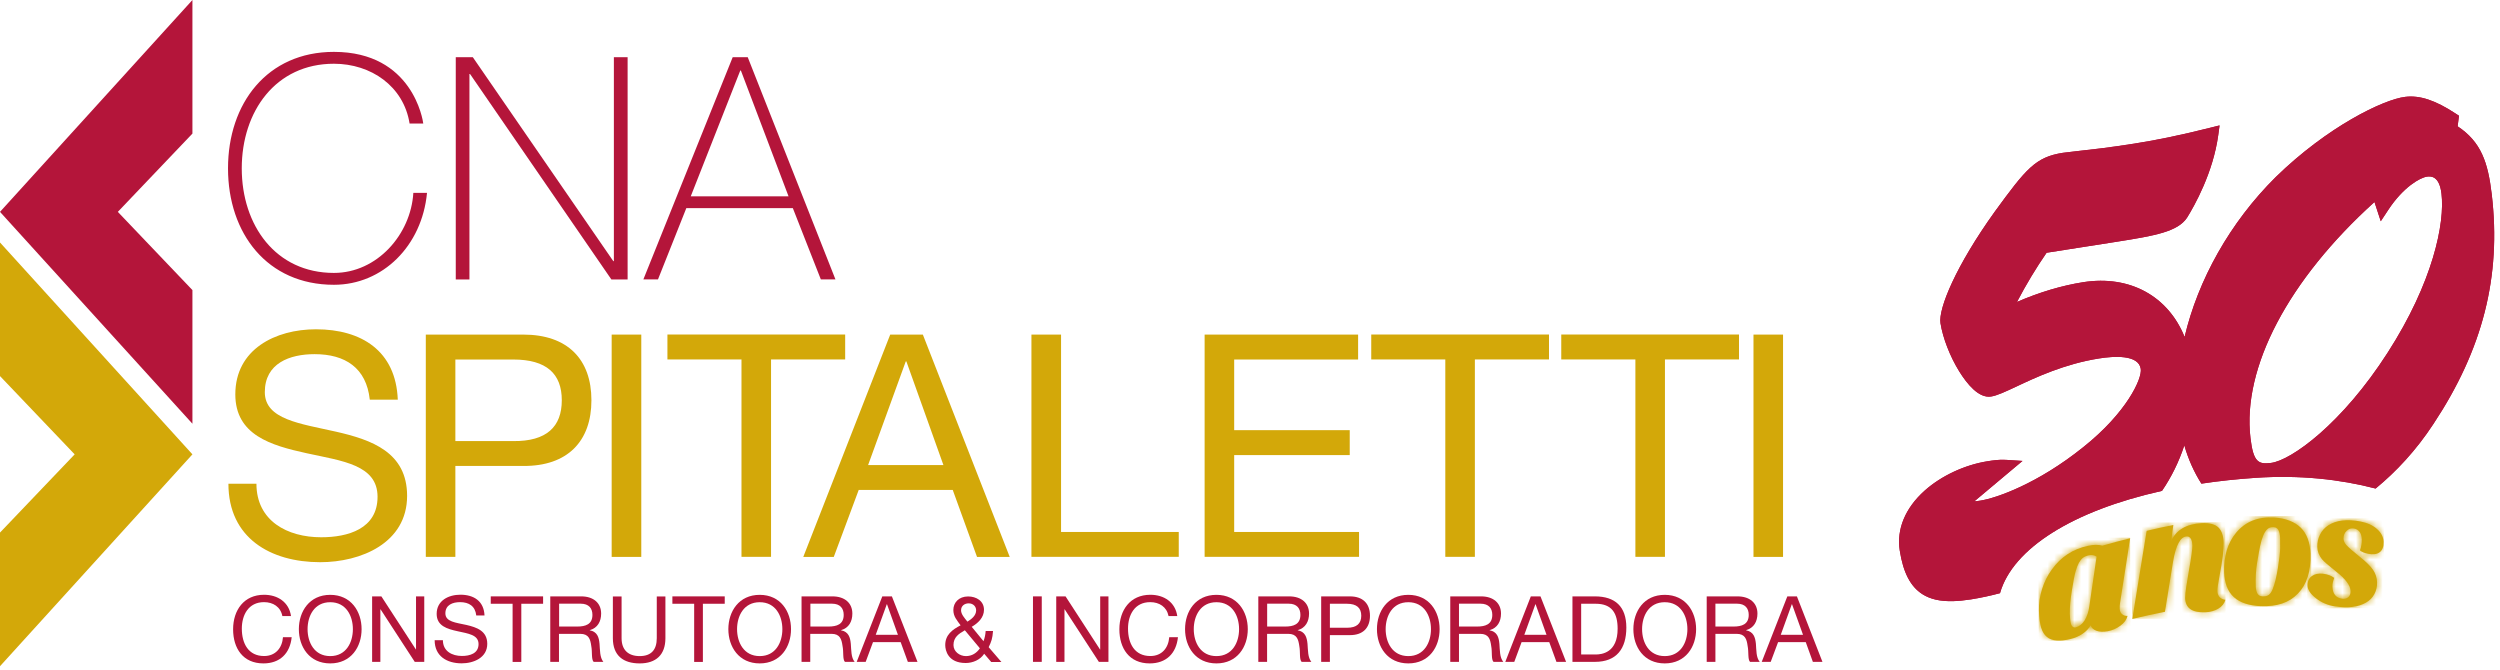 <svg width="373" height="100" viewBox="0 0 373 100" fill="none" xmlns="http://www.w3.org/2000/svg">
<g clip-path="url(#clip0_2925_87)">
<path d="M322.56 73.25C323.97 71.19 325.1 68.89 325.9 66.45C326.5 68.53 327.36 70.45 328.45 72.16C331.03 71.77 333.74 71.48 336.55 71.29C343.08 70.85 349.11 71.5 354.44 72.89C357.49 70.39 360.49 67.19 363.06 63.26C370.45 52.1 373.21 41.21 371.77 29C371.21 24.27 370.21 21.19 366.68 18.85L366.88 17.27L366.36 16.93C363.35 14.96 361.04 14.19 358.87 14.45C355.62 14.83 347.22 18.91 339.52 26.44C332.71 33.19 327.94 41.78 325.94 50.27C323.5 44.22 317.81 41.01 310.82 42.1C307.6 42.61 304.28 43.6 300.93 45.05C302.3 42.44 303.76 40.02 305.35 37.71L315.87 36.06C321.6 35.16 324.91 34.55 326.3 32.49C327.44 30.65 330.19 25.76 330.96 20.18L331.16 18.71L329.72 19.07C325.54 20.12 321.87 20.89 318.48 21.42C314.5 22.05 311.62 22.36 309.71 22.57C308.83 22.67 308.18 22.74 307.78 22.8C303.7 23.44 302.31 25.15 297.62 31.58C291.85 39.62 289.18 46.04 289.52 48.22C289.87 50.43 290.94 53.19 292.33 55.43C293.49 57.29 295.23 59.45 297.07 59.16C297.97 59.02 299.18 58.45 300.85 57.67C303.71 56.32 308.04 54.29 313.19 53.48C315.37 53.13 319.07 52.88 319.4 55.03C319.63 56.49 317.29 61.57 310.83 66.71C304.03 72.18 297.82 74.33 295.48 74.69C295.2 74.73 294.9 74.78 294.57 74.8L301.76 68.77L299.27 68.61C298.27 68.55 297.34 68.69 296.53 68.82C293.13 69.36 289.62 71 287.15 73.21C284.26 75.8 282.95 78.96 283.44 82.12C283.96 85.44 285.04 87.51 286.82 88.65C288 89.4 289.46 89.74 291.41 89.69C292.21 89.67 293.09 89.58 294.06 89.43C295.49 89.2 296.95 88.89 298.4 88.5C300.31 81.81 309.31 76.19 322.56 73.24V73.25ZM354.27 30.14L355.21 33.01L356.35 31.28C358.56 27.93 361.07 26.48 362.14 26.35C362.59 26.3 363.95 26.14 364.27 28.91C364.79 33.29 363 42.11 356.25 52.6C349.44 63.23 341.83 68.71 338.82 69.07C336.98 69.29 336.2 69.01 335.77 65.35C334.53 54.84 341.42 41.75 354.27 30.14Z" fill="#B4153A"/>
<path d="M322.56 73.25C323.97 71.19 325.1 68.89 325.9 66.45C326.5 68.53 327.36 70.45 328.45 72.16C331.03 71.77 333.74 71.48 336.55 71.29C343.08 70.85 349.11 71.5 354.44 72.89C357.49 70.39 360.49 67.19 363.06 63.26C370.45 52.1 373.21 41.21 371.77 29C371.21 24.27 370.21 21.19 366.68 18.85L366.88 17.27L366.36 16.93C363.35 14.96 361.04 14.19 358.87 14.45C355.62 14.83 347.22 18.91 339.52 26.44C332.71 33.19 327.94 41.78 325.94 50.27C323.5 44.22 317.81 41.01 310.82 42.1C307.6 42.61 304.28 43.6 300.93 45.05C302.3 42.44 303.76 40.02 305.35 37.71L315.87 36.06C321.6 35.16 324.91 34.55 326.3 32.49C327.44 30.65 330.19 25.76 330.96 20.18L331.16 18.71L329.72 19.07C325.54 20.12 321.87 20.89 318.48 21.42C314.5 22.05 311.62 22.36 309.71 22.57C308.83 22.67 308.18 22.74 307.78 22.8C303.7 23.44 302.31 25.15 297.62 31.58C291.85 39.62 289.18 46.04 289.52 48.22C289.87 50.43 290.94 53.19 292.33 55.43C293.49 57.29 295.23 59.45 297.07 59.16C297.97 59.02 299.18 58.45 300.85 57.67C303.71 56.32 308.04 54.29 313.19 53.48C315.37 53.13 319.07 52.88 319.4 55.03C319.63 56.49 317.29 61.57 310.83 66.71C304.03 72.18 297.82 74.33 295.48 74.69C295.2 74.73 294.9 74.78 294.57 74.8L301.76 68.77L299.27 68.61C298.27 68.55 297.34 68.69 296.53 68.82C293.13 69.36 289.62 71 287.15 73.21C284.26 75.8 282.95 78.96 283.44 82.12C283.96 85.44 285.04 87.51 286.82 88.65C288 89.4 289.46 89.74 291.41 89.69C292.21 89.67 293.09 89.58 294.06 89.43C295.49 89.2 296.95 88.89 298.4 88.5C300.31 81.81 309.31 76.19 322.56 73.24V73.25ZM354.27 30.14L355.21 33.01L356.35 31.28C358.56 27.93 361.07 26.48 362.14 26.35C362.59 26.3 363.95 26.14 364.27 28.91C364.79 33.29 363 42.11 356.25 52.6C349.44 63.23 341.83 68.71 338.82 69.07C336.98 69.29 336.2 69.01 335.77 65.35C334.53 54.84 341.42 41.75 354.27 30.14Z" fill="#B4153A"/>
<path d="M305.4 95.03C305.01 94.72 304.73 94.26 304.54 93.65C304.35 93.04 304.25 92.2 304.21 91.13C304.18 90.06 304.33 88.98 304.67 87.9C305.01 86.82 305.5 85.83 306.15 84.95C307.47 83.11 309.27 81.91 311.55 81.43C312.37 81.25 313.08 81.25 313.69 81.41C315.06 81.01 316.44 80.65 317.82 80.3C317.32 83.52 316.81 86.75 316.31 89.98C316.27 90.18 316.25 90.46 316.26 90.81C316.27 91.16 316.39 91.44 316.61 91.63C316.84 91.82 317.11 91.91 317.43 91.89C317.29 92.46 316.93 92.95 316.34 93.37C315.76 93.79 315.14 94.06 314.48 94.18C313.82 94.3 313.26 94.28 312.81 94.12C312.36 93.96 312.06 93.69 311.92 93.3C311.68 93.75 311.28 94.17 310.75 94.54C310.21 94.92 309.58 95.19 308.85 95.36C308.12 95.54 307.46 95.6 306.86 95.56C306.26 95.52 305.77 95.35 305.39 95.03M310.15 84.01C309.98 84.34 309.81 84.77 309.67 85.29C309.52 85.82 309.34 86.76 309.12 88.13C308.9 89.5 308.8 90.65 308.82 91.58C308.85 92.51 308.94 93.09 309.09 93.33C309.24 93.57 309.44 93.66 309.7 93.6C310.21 93.48 310.65 93.14 311.02 92.57C311.38 92 311.62 91.27 311.74 90.37C312.09 87.93 312.45 85.49 312.81 83.05C312.46 82.83 312.09 82.76 311.7 82.84C311.3 82.92 310.99 83.06 310.77 83.23C310.54 83.41 310.34 83.67 310.16 83.99" fill="#D3A809"/>
<path d="M329.04 91.35C327.07 91.43 326.07 90.75 326.02 89.23C326.02 88.81 326.08 88.24 326.19 87.52C326.31 86.77 326.44 86.02 326.56 85.27C326.94 83.15 327.12 81.86 327.1 81.39C327.07 80.46 326.78 80 326.23 80.04C325.3 80.1 324.64 81.36 324.22 83.8C323.82 86.29 323.41 88.78 323.01 91.28C321.38 91.6 319.76 91.96 318.14 92.35C318.85 87.96 319.56 83.58 320.28 79.2C321.6 78.88 322.93 78.59 324.26 78.33C324.15 79.13 324.05 79.93 323.94 80.73C324.66 79.09 326.19 78.16 328.53 78.05C329.67 78 330.48 78.22 330.98 78.69C331.47 79.16 331.74 79.93 331.77 80.99C331.8 81.99 331.59 83.66 331.14 86.01C330.93 87.07 330.83 87.79 330.84 88.19C330.85 88.59 330.97 88.89 331.2 89.12C331.43 89.34 331.7 89.46 332.03 89.49C331.88 90.04 331.53 90.48 330.98 90.81C330.43 91.14 329.79 91.32 329.05 91.35" fill="#D3A809"/>
<path d="M337.35 90.44C333.78 90.3 331.94 88.69 331.84 85.34C331.77 82.97 332.37 81 333.64 79.47C334.99 77.85 336.87 77.07 339.29 77.21C341.04 77.32 342.37 77.85 343.28 78.74C344.19 79.64 344.67 80.95 344.73 82.65C344.8 85.24 344.18 87.21 342.83 88.58C341.52 89.94 339.69 90.53 337.36 90.43M337.67 79.91C337.49 80.34 337.33 80.88 337.2 81.52C337.06 82.17 336.92 83.01 336.75 84.03C336.58 85.06 336.52 86.21 336.56 87.49C336.57 87.91 336.65 88.26 336.8 88.54C336.95 88.82 337.21 88.97 337.58 88.98C337.96 89 338.26 88.92 338.49 88.76C338.72 88.59 338.92 88.31 339.08 87.9C339.38 87.17 339.64 86.13 339.86 84.76C340.08 83.4 340.19 82.41 340.2 81.82C340.2 81.22 340.2 80.7 340.19 80.25C340.18 79.81 340.1 79.43 339.96 79.13C339.82 78.83 339.57 78.67 339.2 78.65C338.84 78.63 338.53 78.73 338.3 78.94C338.07 79.15 337.85 79.47 337.67 79.9" fill="#D3A809"/>
<path d="M352.1 82.12C352.3 81.56 352.4 81.02 352.38 80.5C352.35 79.54 351.96 78.99 351.19 78.85C350.79 78.78 350.43 78.9 350.11 79.21C349.79 79.52 349.64 79.9 349.65 80.36C349.66 80.68 349.8 81 350.06 81.3C350.44 81.72 351.11 82.3 352.07 83.06C353.03 83.82 353.69 84.49 354.07 85.04C354.44 85.6 354.64 86.2 354.66 86.86C354.68 87.52 354.54 88.12 354.25 88.65C353.96 89.19 353.54 89.61 352.99 89.92C351.82 90.59 350.28 90.76 348.35 90.47C347.31 90.31 346.37 89.91 345.55 89.27C344.73 88.64 344.31 88.01 344.29 87.38C344.27 86.75 344.48 86.27 344.93 85.95C345.38 85.63 345.94 85.51 346.62 85.6C347.3 85.69 347.85 85.9 348.27 86.22C348.08 86.72 347.98 87.15 348 87.51C348.03 88.58 348.5 89.18 349.4 89.32C349.78 89.38 350.1 89.32 350.35 89.11C350.6 88.91 350.72 88.6 350.7 88.18C350.68 87.35 349.96 86.38 348.56 85.29C347.41 84.37 346.7 83.76 346.44 83.44C345.99 82.87 345.75 82.25 345.74 81.61C345.72 80.96 345.85 80.35 346.14 79.77C346.43 79.19 346.85 78.72 347.4 78.37C348.55 77.63 350.14 77.41 352.17 77.8C353.21 78 354.04 78.38 354.66 78.94C355.29 79.5 355.61 80.13 355.63 80.85C355.65 81.57 355.46 82.08 355.05 82.39C354.64 82.7 354.05 82.78 353.29 82.62C352.76 82.51 352.37 82.35 352.11 82.12" fill="#D3A809"/>
<mask id="mask0_2925_87" style="mask-type:luminance" maskUnits="userSpaceOnUse" x="304" y="80" width="14" height="16">
<path d="M305.4 94.98C305.02 94.67 304.73 94.21 304.54 93.6C304.35 92.99 304.25 92.15 304.21 91.08C304.18 90.01 304.33 88.93 304.67 87.85C305.01 86.77 305.5 85.78 306.15 84.9C307.47 83.06 309.27 81.86 311.55 81.38C312.37 81.21 313.08 81.21 313.69 81.36C315.06 80.96 316.44 80.59 317.82 80.25C317.32 83.47 316.81 86.7 316.31 89.93C316.27 90.13 316.25 90.41 316.26 90.76C316.27 91.11 316.39 91.38 316.61 91.57C316.84 91.76 317.11 91.85 317.44 91.83C317.29 92.4 316.93 92.89 316.35 93.31C315.77 93.73 315.15 93.99 314.49 94.11C313.83 94.23 313.27 94.21 312.82 94.05C312.37 93.89 312.07 93.62 311.93 93.22C311.68 93.67 311.29 94.09 310.76 94.46C310.22 94.84 309.59 95.11 308.86 95.28C308.13 95.45 307.47 95.52 306.87 95.48C306.27 95.44 305.78 95.27 305.4 94.96M310.16 83.93C309.99 84.26 309.82 84.69 309.68 85.21C309.53 85.74 309.35 86.68 309.12 88.05C308.9 89.42 308.8 90.57 308.82 91.5C308.85 92.43 308.94 93.01 309.09 93.25C309.24 93.49 309.44 93.58 309.7 93.52C310.22 93.4 310.65 93.06 311.02 92.49C311.38 91.92 311.62 91.18 311.74 90.29C312.09 87.85 312.45 85.41 312.8 82.98C312.45 82.76 312.08 82.69 311.69 82.77C311.29 82.85 310.98 82.99 310.76 83.16C310.53 83.34 310.33 83.6 310.15 83.93" fill="white"/>
</mask>
<g mask="url(#mask0_2925_87)">
<path d="M317.811 80.207L304.111 80.269L304.181 95.629L317.881 95.567L317.811 80.207Z" fill="#D3A809"/>
</g>
<mask id="mask1_2925_87" style="mask-type:luminance" maskUnits="userSpaceOnUse" x="318" y="77" width="15" height="16">
<path d="M329.04 91.29C327.07 91.37 326.07 90.69 326.02 89.17C326.02 88.75 326.08 88.18 326.19 87.46C326.31 86.71 326.44 85.96 326.56 85.21C326.94 83.09 327.12 81.79 327.11 81.33C327.08 80.39 326.79 79.94 326.24 79.98C325.31 80.04 324.65 81.3 324.23 83.74C323.82 86.23 323.42 88.72 323.02 91.21C321.39 91.53 319.77 91.89 318.15 92.29C318.86 87.9 319.57 83.52 320.29 79.14C321.61 78.82 322.94 78.53 324.27 78.27C324.16 79.07 324.06 79.87 323.95 80.67C324.67 79.03 326.2 78.1 328.54 77.99C329.68 77.94 330.49 78.16 330.99 78.63C331.48 79.09 331.75 79.86 331.78 80.93C331.81 81.93 331.6 83.6 331.15 85.95C330.94 87 330.84 87.73 330.85 88.13C330.86 88.52 330.98 88.83 331.21 89.05C331.44 89.27 331.71 89.4 332.04 89.43C331.89 89.98 331.54 90.42 331 90.75C330.45 91.08 329.81 91.26 329.07 91.29" fill="white"/>
</mask>
<g mask="url(#mask1_2925_87)">
<path d="M332 77.903L318.05 77.966L318.116 92.376L332.066 92.312L332 77.903Z" fill="#D3A809"/>
</g>
<mask id="mask2_2925_87" style="mask-type:luminance" maskUnits="userSpaceOnUse" x="331" y="77" width="14" height="14">
<path d="M337.35 90.38C333.78 90.24 331.94 88.63 331.84 85.28C331.77 82.91 332.36 80.94 333.64 79.41C334.99 77.79 336.87 77.01 339.29 77.15C341.04 77.26 342.37 77.78 343.28 78.68C344.19 79.58 344.68 80.89 344.73 82.59C344.8 85.18 344.17 87.15 342.83 88.52C341.52 89.88 339.69 90.47 337.36 90.37M337.67 79.85C337.49 80.28 337.33 80.82 337.2 81.47C337.07 82.12 336.92 82.95 336.75 83.98C336.59 85.01 336.52 86.16 336.56 87.44C336.57 87.86 336.65 88.21 336.8 88.49C336.95 88.77 337.21 88.92 337.58 88.93C337.96 88.95 338.26 88.88 338.49 88.71C338.72 88.54 338.92 88.26 339.08 87.84C339.38 87.12 339.64 86.07 339.86 84.7C340.08 83.33 340.19 82.35 340.2 81.76C340.2 81.16 340.2 80.64 340.19 80.2C340.18 79.76 340.1 79.38 339.96 79.08C339.82 78.78 339.57 78.62 339.2 78.6C338.84 78.58 338.53 78.67 338.3 78.89C338.06 79.1 337.85 79.43 337.67 79.85Z" fill="white"/>
</mask>
<g mask="url(#mask2_2925_87)">
<path d="M344.806 76.974L331.706 77.034L331.767 90.564L344.867 90.504L344.806 76.974Z" fill="#D3A809"/>
</g>
<mask id="mask3_2925_87" style="mask-type:luminance" maskUnits="userSpaceOnUse" x="344" y="77" width="12" height="14">
<path d="M352.1 82.07C352.3 81.51 352.4 80.97 352.38 80.45C352.35 79.49 351.96 78.94 351.19 78.8C350.79 78.73 350.43 78.85 350.11 79.16C349.79 79.47 349.64 79.86 349.65 80.31C349.66 80.63 349.8 80.95 350.06 81.25C350.44 81.67 351.11 82.25 352.07 83.01C353.03 83.77 353.69 84.44 354.07 84.99C354.44 85.55 354.64 86.15 354.66 86.81C354.68 87.47 354.54 88.07 354.25 88.6C353.96 89.13 353.54 89.56 352.99 89.87C351.82 90.54 350.28 90.71 348.35 90.42C347.31 90.26 346.37 89.86 345.55 89.22C344.73 88.59 344.31 87.96 344.29 87.33C344.27 86.7 344.48 86.22 344.93 85.9C345.38 85.58 345.94 85.46 346.62 85.55C347.3 85.64 347.85 85.85 348.27 86.17C348.08 86.67 347.98 87.1 348 87.46C348.03 88.53 348.5 89.13 349.4 89.27C349.78 89.33 350.1 89.27 350.35 89.06C350.6 88.85 350.72 88.55 350.7 88.13C350.68 87.3 349.96 86.32 348.56 85.24C347.41 84.32 346.7 83.71 346.44 83.38C345.99 82.81 345.75 82.2 345.74 81.55C345.72 80.9 345.86 80.29 346.14 79.71C346.43 79.13 346.85 78.66 347.4 78.31C348.55 77.57 350.14 77.36 352.17 77.74C353.21 77.94 354.04 78.32 354.66 78.87C355.29 79.42 355.61 80.06 355.63 80.78C355.65 81.5 355.46 82.01 355.05 82.32C354.64 82.63 354.05 82.71 353.29 82.55C352.76 82.44 352.37 82.28 352.11 82.06" fill="white"/>
</mask>
<g mask="url(#mask3_2925_87)">
<path d="M355.637 77.325L344.207 77.377L344.268 90.777L355.698 90.725L355.637 77.325Z" fill="#D3A809"/>
</g>
<path fill-rule="evenodd" clip-rule="evenodd" d="M28.71 0L0 31.61L28.71 63.22V43.28L17.58 31.61L28.71 19.93V0Z" fill="#B4153A"/>
<path fill-rule="evenodd" clip-rule="evenodd" d="M0 36.18L28.71 67.79L0 99.4V79.46L11.14 67.79L0 56.11V36.18Z" fill="#D3A809"/>
<path d="M61.11 18.43C60.23 12.86 55.35 9.51 49.82 9.51C41.13 9.51 36.07 16.62 36.07 25.12C36.07 33.62 41.13 40.72 49.82 40.72C56.28 40.72 61.3 34.96 61.67 28.78H63.71C62.96 36.68 57.11 42.49 49.82 42.49C39.87 42.49 34.02 34.82 34.02 25.12C34.02 15.42 39.87 7.74 49.82 7.74C61.57 7.74 63.1 17.96 63.15 18.43H61.11Z" fill="#B4153A"/>
<path d="M67.99 8.53H70.54L91.5 38.96H91.59V8.53H93.64V41.7H91.22L70.13 11.04H70.04V41.7H68V8.53H67.99Z" fill="#B4153A"/>
<path d="M111.56 8.53L124.65 41.69H122.47L118.29 31.05H102.4L98.17 41.69H95.99L109.32 8.53H111.55H111.56ZM117.65 29.29L110.54 10.52H110.45L103.06 29.29H117.65Z" fill="#B4153A"/>
<path d="M42.13 91.92C41.86 90.54 40.75 89.84 39.39 89.84C37.07 89.84 36.08 91.76 36.08 93.79C36.08 96.02 37.07 97.88 39.4 97.88C41.1 97.88 42.1 96.68 42.22 95.07H43.52C43.27 97.5 41.76 98.98 39.3 98.98C36.26 98.98 34.78 96.74 34.78 93.89C34.78 91.04 36.39 88.74 39.4 88.74C41.43 88.74 43.12 89.84 43.42 91.92H42.12H42.13Z" fill="#B4153A"/>
<path d="M49.27 88.75C52.37 88.75 53.95 91.22 53.95 93.87C53.95 96.52 52.38 98.98 49.27 98.98C46.16 98.98 44.59 96.52 44.59 93.87C44.59 91.22 46.17 88.75 49.27 88.75ZM49.27 97.89C51.65 97.89 52.65 95.84 52.65 93.87C52.65 91.9 51.65 89.85 49.27 89.85C46.89 89.85 45.89 91.9 45.89 93.87C45.89 95.84 46.89 97.89 49.27 97.89Z" fill="#B4153A"/>
<path d="M55.52 88.98H56.9L62.05 96.9H62.07V88.98H63.3V98.75H61.88L56.78 90.91H56.75V98.75H55.52V88.98Z" fill="#B4153A"/>
<path d="M71.06 91.84C70.91 90.44 69.98 89.84 68.64 89.84C67.55 89.84 66.45 90.24 66.45 91.51C66.45 92.78 68.01 92.89 69.58 93.24C71.14 93.6 72.7 94.14 72.7 96.06C72.7 98.14 70.66 98.97 68.88 98.97C66.69 98.97 64.85 97.91 64.85 95.52H66.08C66.08 97.16 67.45 97.87 68.92 97.87C70.1 97.87 71.4 97.5 71.4 96.1C71.4 94.7 69.84 94.53 68.28 94.18C66.72 93.84 65.15 93.39 65.15 91.59C65.15 89.61 66.91 88.73 68.69 88.73C70.69 88.73 72.2 89.68 72.29 91.83H71.06V91.84Z" fill="#B4153A"/>
<path d="M76.48 90.08H73.22V88.98H81.03V90.08H77.78V98.76H76.48V90.08Z" fill="#B4153A"/>
<path d="M82.12 88.98H86.72C88.55 88.98 89.69 89.98 89.69 91.54C89.69 92.72 89.17 93.69 87.99 94.02V94.04C89.13 94.26 89.36 95.09 89.45 96.05C89.53 97.01 89.48 98.08 90.02 98.75H88.57C88.2 98.35 88.4 97.3 88.21 96.34C88.08 95.38 87.84 94.57 86.58 94.57H83.4V98.75H82.1V88.98H82.12ZM86.13 93.48C87.35 93.48 88.39 93.16 88.39 91.74C88.39 90.78 87.87 90.07 86.65 90.07H83.42V93.48H86.13Z" fill="#B4153A"/>
<path d="M99.28 95.22C99.28 97.69 97.88 98.98 95.44 98.98C93 98.98 91.44 97.82 91.44 95.22V88.99H92.74V95.22C92.74 96.95 93.72 97.89 95.44 97.89C97.16 97.89 97.99 96.95 97.99 95.22V88.99H99.28V95.22Z" fill="#B4153A"/>
<path d="M103.58 90.08H100.32V88.98H108.13V90.08H104.87V98.76H103.57V90.08H103.58Z" fill="#B4153A"/>
<path d="M113.35 88.75C116.45 88.75 118.02 91.22 118.02 93.87C118.02 96.52 116.45 98.98 113.35 98.98C110.25 98.98 108.67 96.52 108.67 93.87C108.67 91.22 110.25 88.75 113.35 88.75ZM113.35 97.89C115.73 97.89 116.73 95.84 116.73 93.87C116.73 91.9 115.73 89.85 113.35 89.85C110.97 89.85 109.97 91.9 109.97 93.87C109.97 95.84 110.97 97.89 113.35 97.89Z" fill="#B4153A"/>
<path d="M119.61 88.98H124.2C126.04 88.98 127.17 89.98 127.17 91.54C127.17 92.72 126.66 93.69 125.48 94.02V94.04C126.61 94.26 126.85 95.09 126.94 96.05C127.02 97.01 126.97 98.08 127.51 98.75H126.06C125.69 98.35 125.9 97.3 125.7 96.34C125.56 95.38 125.33 94.57 124.07 94.57H120.89V98.75H119.59V88.98H119.61ZM123.62 93.48C124.84 93.48 125.88 93.16 125.88 91.74C125.88 90.78 125.36 90.07 124.14 90.07H120.91V93.48H123.62Z" fill="#B4153A"/>
<path d="M131.63 88.98H133.07L136.89 98.75H135.45L134.38 95.81H130.25L129.16 98.75H127.82L131.64 88.98H131.63ZM130.66 94.71H133.97L132.34 90.15H132.31L130.66 94.71Z" fill="#B4153A"/>
<path d="M146.84 97.54C146.26 98.45 145.14 98.92 144.08 98.92C141.44 98.92 141.03 97.04 141.03 96.25C141.03 94.72 142.07 93.95 143.32 93.3C142.77 92.52 142.24 92 142.24 91C142.24 89.93 143.04 88.99 144.44 88.99C145.66 88.99 146.81 89.66 146.81 90.98C146.81 92.14 145.92 92.98 144.98 93.52L146.74 95.67C146.92 95.19 147.03 94.67 147.06 94.15H148.16C148.07 95.3 147.92 95.7 147.51 96.56L149.41 98.77H147.89L146.85 97.55L146.84 97.54ZM143.95 94.04C143.04 94.56 142.26 95.08 142.26 96.24C142.26 97.22 143.18 97.89 144.12 97.89C145.01 97.89 145.71 97.44 146.2 96.73L143.95 94.03V94.04ZM145.64 91.06C145.64 90.5 145.21 90.02 144.52 90.02C143.97 90.02 143.39 90.35 143.39 91.06C143.39 91.64 143.91 92.22 144.34 92.75C144.9 92.4 145.64 91.88 145.64 91.06Z" fill="#B4153A"/>
<path d="M154.12 88.98H155.43V98.75H154.12V88.98Z" fill="#B4153A"/>
<path d="M157.59 88.98H158.98L164.12 96.9H164.15V88.98H165.38V98.75H163.95L158.85 90.91H158.82V98.75H157.59V88.98Z" fill="#B4153A"/>
<path d="M174.35 91.92C174.07 90.54 172.97 89.84 171.61 89.84C169.28 89.84 168.3 91.76 168.3 93.79C168.3 96.02 169.29 97.88 171.63 97.88C173.34 97.88 174.33 96.68 174.45 95.07H175.75C175.5 97.5 173.99 98.98 171.53 98.98C168.49 98.98 167.01 96.74 167.01 93.89C167.01 91.04 168.62 88.74 171.63 88.74C173.67 88.74 175.35 89.84 175.65 91.92H174.35Z" fill="#B4153A"/>
<path d="M181.49 88.75C184.59 88.75 186.17 91.22 186.17 93.87C186.17 96.52 184.59 98.98 181.49 98.98C178.39 98.98 176.81 96.52 176.81 93.87C176.81 91.22 178.38 88.75 181.49 88.75ZM181.49 97.89C183.87 97.89 184.87 95.84 184.87 93.87C184.87 91.9 183.87 89.85 181.49 89.85C179.11 89.85 178.11 91.9 178.11 93.87C178.11 95.84 179.11 97.89 181.49 97.89Z" fill="#B4153A"/>
<path d="M187.75 88.98H192.35C194.18 88.98 195.31 89.98 195.31 91.54C195.31 92.72 194.79 93.69 193.62 94.02V94.04C194.75 94.26 194.98 95.09 195.08 96.05C195.16 97.01 195.11 98.08 195.65 98.75H194.2C193.83 98.35 194.04 97.3 193.85 96.34C193.71 95.38 193.48 94.57 192.21 94.57H189.05V98.75H187.74V88.98H187.75ZM191.76 93.48C192.98 93.48 194.02 93.16 194.02 91.74C194.02 90.78 193.5 90.07 192.28 90.07H189.06V93.48H191.76Z" fill="#B4153A"/>
<path d="M197.12 88.98H201.4C203.35 88.98 204.4 90.06 204.4 91.87C204.4 93.68 203.35 94.77 201.4 94.76H198.42V98.75H197.12V88.98ZM198.42 93.66H200.96C202.42 93.67 203.1 93.03 203.1 91.87C203.1 90.71 202.43 90.08 200.96 90.08H198.42V93.66Z" fill="#B4153A"/>
<path d="M210.12 88.75C213.22 88.75 214.79 91.22 214.79 93.87C214.79 96.52 213.23 98.98 210.12 98.98C207.01 98.98 205.44 96.52 205.44 93.87C205.44 91.22 207.01 88.75 210.12 88.75ZM210.12 97.89C212.5 97.89 213.5 95.84 213.5 93.87C213.5 91.9 212.5 89.85 210.12 89.85C207.74 89.85 206.74 91.9 206.74 93.87C206.74 95.84 207.74 97.89 210.12 97.89Z" fill="#B4153A"/>
<path d="M216.38 88.98H220.98C222.81 88.98 223.95 89.98 223.95 91.54C223.95 92.72 223.43 93.69 222.25 94.02V94.04C223.39 94.26 223.62 95.09 223.71 96.05C223.79 97.01 223.74 98.08 224.29 98.75H222.83C222.46 98.35 222.67 97.3 222.48 96.34C222.35 95.38 222.11 94.57 220.85 94.57H217.68V98.75H216.38V88.98ZM220.39 93.48C221.61 93.48 222.65 93.16 222.65 91.74C222.65 90.78 222.13 90.07 220.9 90.07H217.68V93.48H220.39Z" fill="#B4153A"/>
<path d="M228.4 88.98H229.84L233.66 98.75H232.22L231.15 95.81H227.02L225.93 98.75H224.59L228.4 88.98ZM227.43 94.71H230.74L229.11 90.15H229.08L227.43 94.71Z" fill="#B4153A"/>
<path d="M234.61 88.98H237.96C240.97 88.98 242.65 90.49 242.65 93.63C242.65 96.77 241.21 98.75 237.96 98.75H234.61V88.98ZM235.91 97.65H238.07C238.96 97.65 241.35 97.41 241.35 93.81C241.35 91.49 240.49 90.08 238.09 90.08H235.91V97.66V97.65Z" fill="#B4153A"/>
<path d="M248.38 88.75C251.48 88.75 253.06 91.22 253.06 93.87C253.06 96.52 251.49 98.98 248.38 98.98C245.27 98.98 243.7 96.52 243.7 93.87C243.7 91.22 245.27 88.75 248.38 88.75ZM248.38 97.89C250.76 97.89 251.76 95.84 251.76 93.87C251.76 91.9 250.76 89.85 248.38 89.85C246 89.85 245 91.9 245 93.87C245 95.84 246 97.89 248.38 97.89Z" fill="#B4153A"/>
<path d="M254.64 88.98H259.24C261.07 88.98 262.21 89.98 262.21 91.54C262.21 92.72 261.69 93.69 260.51 94.02V94.04C261.64 94.26 261.88 95.09 261.98 96.05C262.06 97.01 262 98.08 262.55 98.75H261.1C260.74 98.35 260.94 97.3 260.74 96.34C260.61 95.38 260.37 94.57 259.11 94.57H255.94V98.75H254.64V88.98ZM258.65 93.48C259.87 93.48 260.91 93.16 260.91 91.74C260.91 90.78 260.39 90.07 259.17 90.07H255.94V93.48H258.65Z" fill="#B4153A"/>
<path d="M266.66 88.98H268.1L271.91 98.75H270.48L269.42 95.81H265.29L264.19 98.75H262.85L266.67 88.98H266.66ZM265.69 94.71H269.01L267.37 90.15H267.34L265.69 94.71Z" fill="#B4153A"/>
<path d="M55.17 59.62C54.66 54.88 51.5 52.84 46.94 52.84C43.23 52.84 39.51 54.19 39.51 58.51C39.51 62.6 44.81 63.2 50.15 64.41C55.44 65.62 60.74 67.47 60.74 73.98C60.74 81.04 53.82 83.88 47.78 83.88C40.35 83.88 34.08 80.26 34.08 72.17H38.26C38.26 77.74 42.9 80.16 47.92 80.16C51.91 80.16 56.33 78.91 56.33 74.12C56.33 69.33 51.03 68.78 45.74 67.62C40.45 66.46 35.11 64.92 35.11 58.84C35.11 52.1 41.1 49.13 47.14 49.13C53.92 49.13 59.07 52.34 59.35 59.63H55.17V59.62Z" fill="#D3A809"/>
<path d="M63.53 49.92H78.07C84.67 49.92 88.24 53.59 88.24 59.72C88.24 65.85 84.66 69.57 78.07 69.52H67.94V83.08H63.53V49.92ZM67.94 65.81H76.58C81.55 65.86 83.82 63.67 83.82 59.72C83.82 55.77 81.55 53.64 76.58 53.64H67.94V65.81Z" fill="#D3A809"/>
<path d="M91.26 49.92H95.68V83.09H91.26V49.92Z" fill="#D3A809"/>
<path d="M110.63 53.63H99.58V49.91H126.1V53.63H115.04V83.08H110.63V53.63Z" fill="#D3A809"/>
<path d="M132.82 49.92H137.69L150.65 83.09H145.77L142.15 73.1H128.12L124.4 83.09H119.85L132.82 49.92ZM129.52 69.39H140.76L135.23 53.92H135.14L129.52 69.39Z" fill="#D3A809"/>
<path d="M153.9 49.92H158.31V79.37H175.87V83.08H153.89V49.92H153.9Z" fill="#D3A809"/>
<path d="M179.73 49.92H202.63V53.64H184.14V64.18H201.38V67.9H184.14V79.37H202.77V83.08H179.73V49.92Z" fill="#D3A809"/>
<path d="M215.64 53.63H204.59V49.91H231.11V53.63H220.05V83.08H215.64V53.63Z" fill="#D3A809"/>
<path d="M244 53.63H232.94V49.91H259.46V53.63H248.41V83.08H244V53.63Z" fill="#D3A809"/>
<path d="M261.62 49.92H266.03V83.09H261.62V49.92Z" fill="#D3A809"/>
</g>
<defs>
<clipPath id="clip0_2925_87">
<rect width="372.14" height="99.4" fill="white"/>
</clipPath>
</defs>
</svg>

